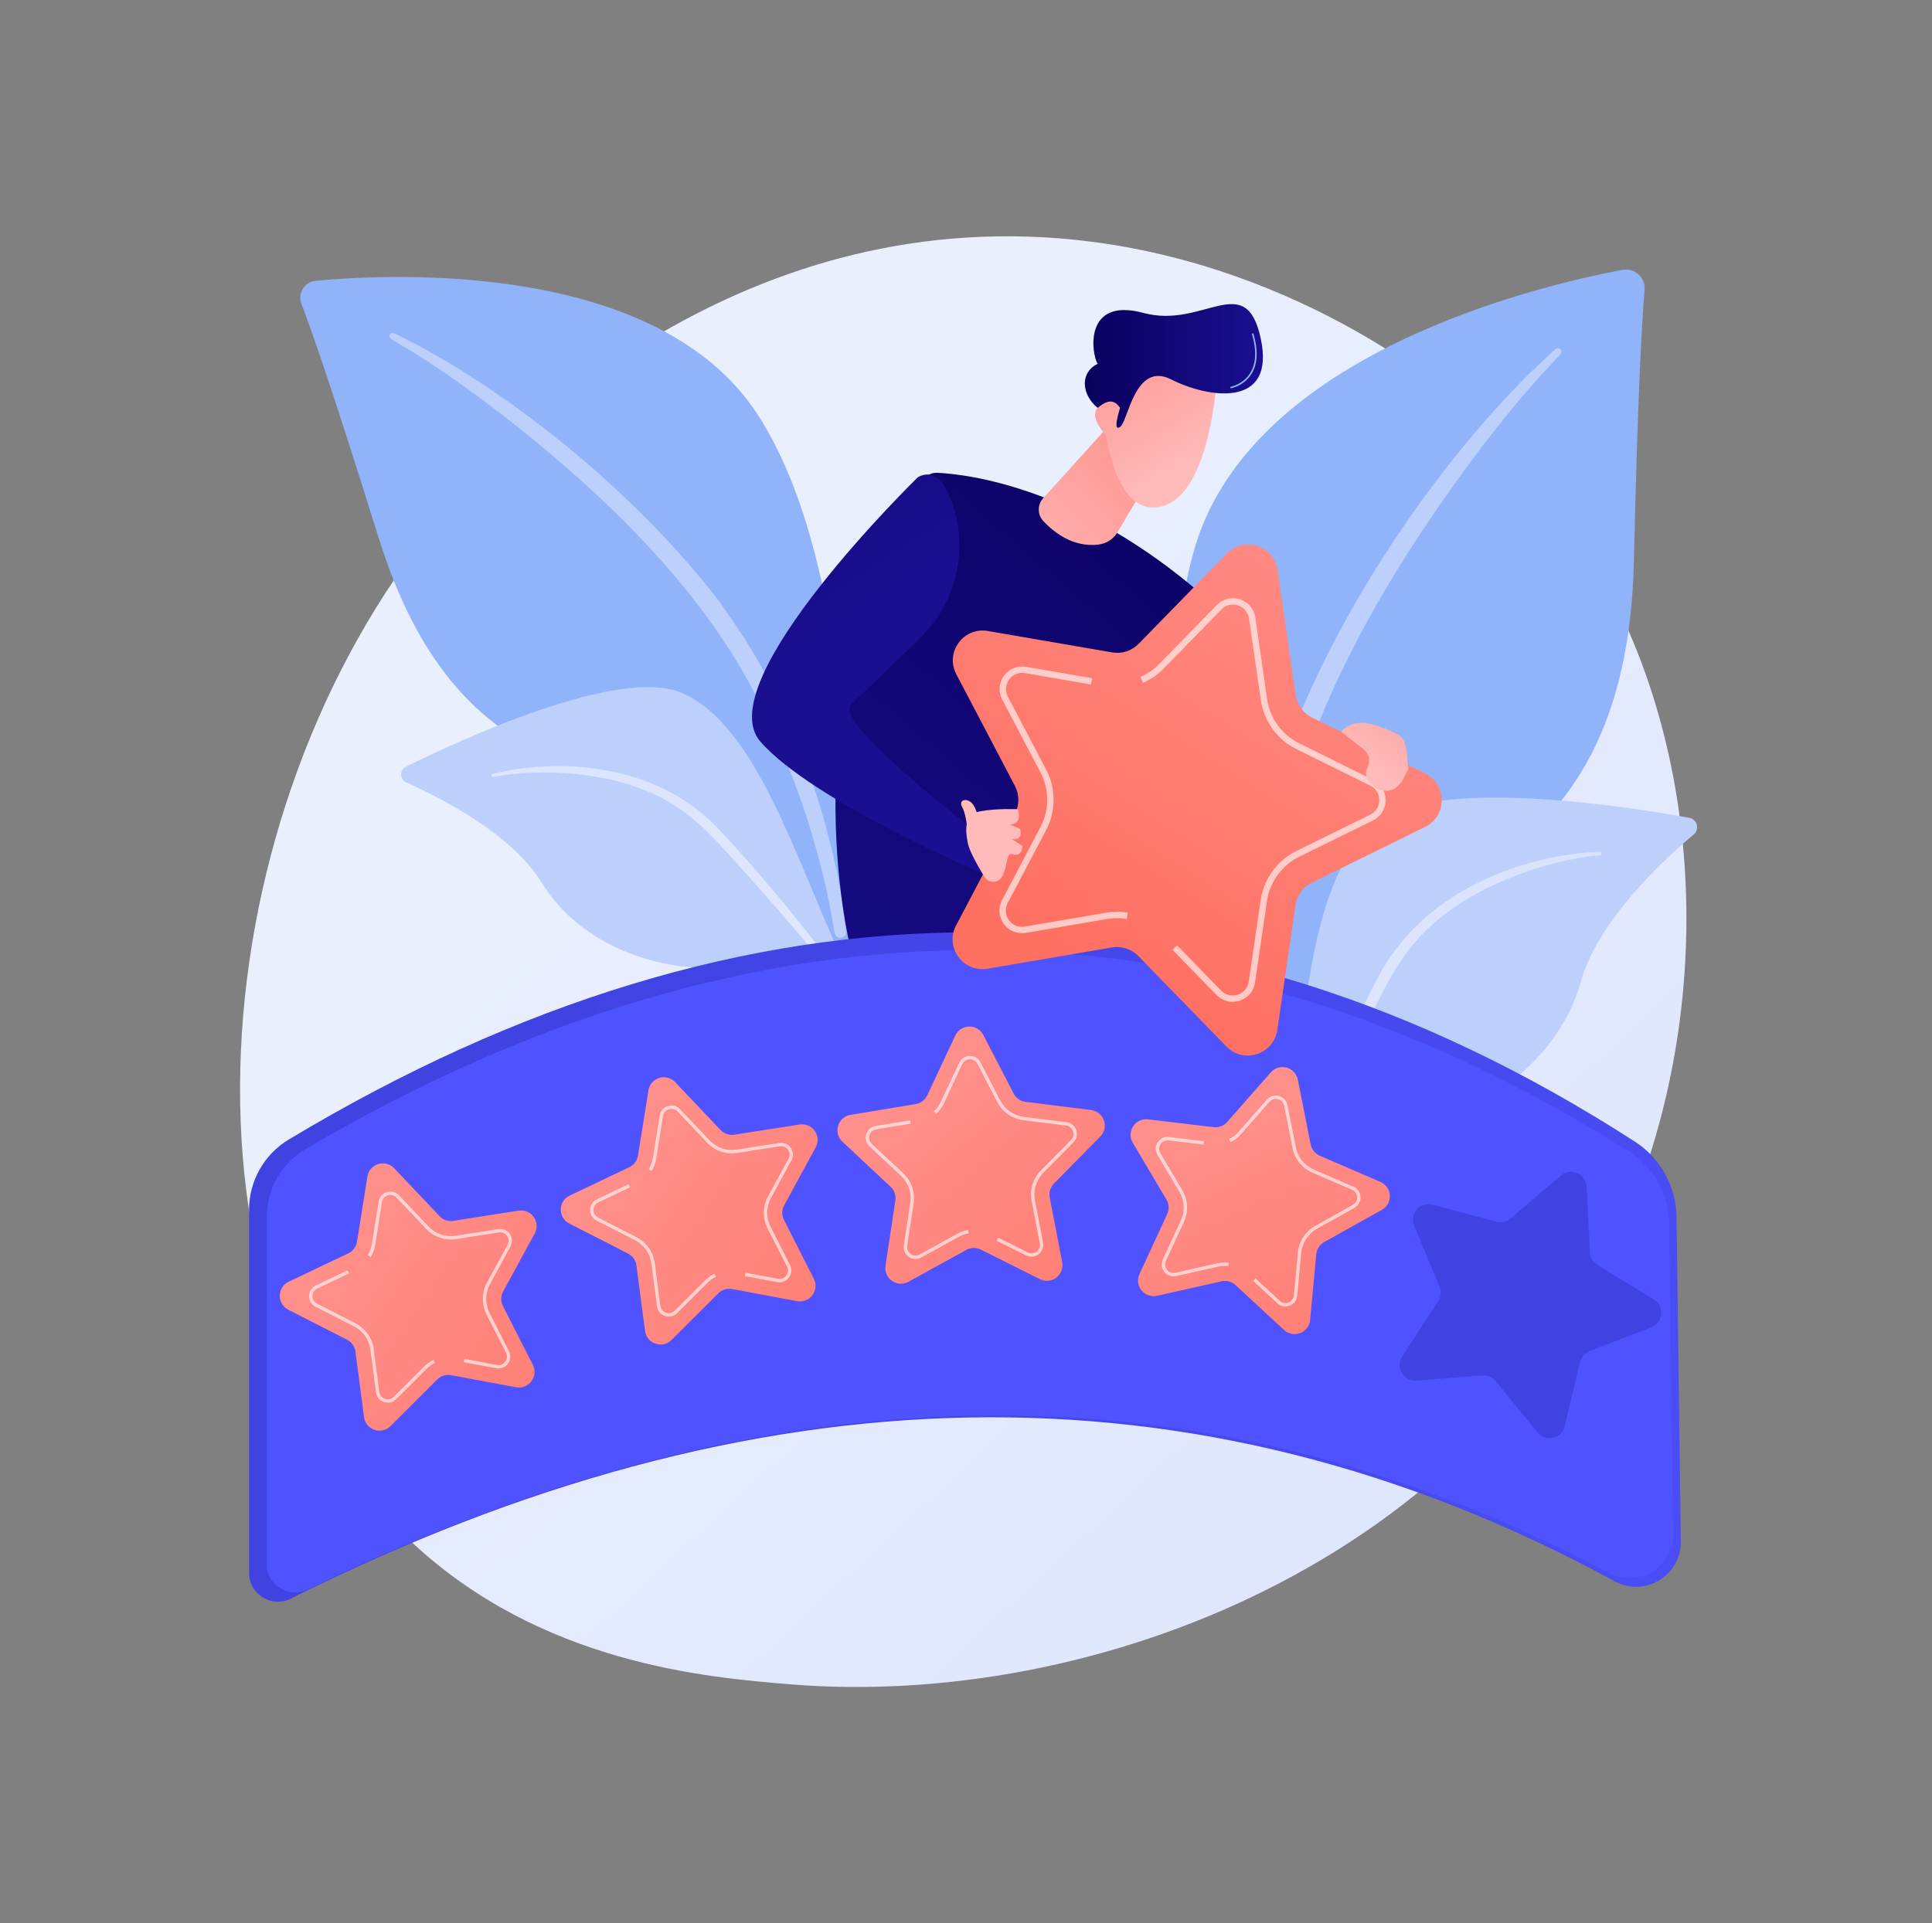 <svg width="233" height="232" viewBox="0 0 233 232" fill="none" xmlns="http://www.w3.org/2000/svg">
<rect x="0" y="0" width="233" height="232" fill="#808080" stroke="none"/>
<path d="M196.068 147.156C178.397 188.459 131.753 206.199 95.207 203.174C85.228 202.349 65.151 200.687 49.474 185.862C19.369 157.392 24.005 97.881 52.825 62.845C56.536 58.333 82.226 28.103 122.259 28.508C151.569 28.804 172.141 45.361 174.642 47.424C177.802 50.029 184.772 56.221 191.054 66.044C205.813 89.125 207.111 121.346 196.068 147.156Z" fill="url(#paint0_linear_273_21917)"/>
<path d="M153.812 142.882C153.812 142.882 153.243 118.941 164.269 112.534C175.296 106.126 196.262 102.12 197.048 67.744C197.508 47.618 198.006 38.819 198.339 34.983C198.469 33.486 197.139 32.278 195.663 32.556C185.22 34.523 151.294 42.621 144.182 65.776C135.749 93.228 153.812 142.881 153.812 142.881V142.882Z" fill="#91B3FA"/>
<path d="M187.586 42.122C176.122 52.345 162.868 70.44 155.802 88.534C154.895 91.515 152.242 97.857 151.09 109.125C150.061 118.522 150.573 128.452 151.82 135.025C151.899 135.44 152.299 135.714 152.715 135.634C153.429 135.499 153.334 134.73 153.328 134.754C151.903 123.524 152.495 109.545 155.759 96.934C159.931 81.447 169.234 66.432 178.857 53.698L179.847 52.444C187.303 42.87 188.872 42.799 188.175 42.132C188.011 41.974 187.753 41.973 187.585 42.121L187.586 42.122Z" fill="#BDD0FB"/>
<path d="M152.201 153.729C151.352 153.167 153.34 148.106 153.509 147.372C154.136 144.656 154.67 141.919 155.106 139.166C157.411 124.633 157.441 106.425 165.72 99.408C172.61 93.568 196.056 97.255 203.727 98.656C204.686 98.831 205.008 100.042 204.262 100.668C200.583 103.758 192.713 111.046 190.663 118.39C187.96 128.071 178.756 134.228 170.516 135.895C165.312 136.947 160.791 138.469 157.693 143.049C156.036 145.5 155.439 151.33 153.592 153.032C152.862 153.705 152.427 153.88 152.199 153.729H152.201Z" fill="#BDD0FB"/>
<path d="M192.938 102.747C183.151 103.157 172.644 107.621 167.312 115.996L166.809 116.796C165.647 118.669 159.06 131.991 155.402 143.033C155.356 143.171 155.431 143.319 155.569 143.365C155.802 143.443 155.919 143.185 155.897 143.208C158.446 136.97 162.107 129.061 165.022 123.146C168.149 116.693 170.337 112.322 177.469 108.135C185.407 103.626 192.991 103.162 192.968 103.167C193.084 103.155 193.168 103.052 193.156 102.936C193.145 102.824 193.048 102.742 192.938 102.746V102.747Z" fill="url(#paint1_linear_273_21917)"/>
<path d="M102.261 119.738C102.261 119.738 96.763 98.688 85.529 95.853C74.294 93.019 54.981 94.771 45.687 64.946C40.245 47.485 37.607 39.925 36.354 36.658C35.866 35.384 36.725 33.996 38.084 33.869C47.697 32.972 79.352 31.548 91.362 49.989C105.601 71.851 102.261 119.738 102.261 119.738H102.261Z" fill="#91B3FA"/>
<path d="M47.532 40.199C60.104 46.257 76.211 58.74 86.912 72.772C88.451 75.149 92.356 80.024 96.184 89.575C99.436 97.524 101.476 106.324 102.032 112.377C102.067 112.759 101.786 113.098 101.402 113.133C100.744 113.194 100.635 112.499 100.647 112.518C99.079 102.354 95.062 90.294 89.052 80.097C81.532 67.617 69.647 56.835 58.054 48.123L56.875 47.276C47.966 40.782 46.578 41.113 47.019 40.355C47.124 40.177 47.348 40.111 47.532 40.199L47.532 40.199Z" fill="#BDD0FB"/>
<path d="M130.628 154.372C132.114 154.637 113.559 141.399 101.564 115.69C95.912 103.576 91.326 87.681 82.339 83.626C74.859 80.251 55.307 89.343 48.958 92.488C48.165 92.881 48.186 94.019 48.995 94.379C52.981 96.156 61.679 100.55 65.309 106.451C70.094 114.228 79.674 117.301 87.287 116.693C94.9 116.084 99.308 116.349 106.113 126.851C112.919 137.354 126.405 153.618 130.627 154.371L130.628 154.372Z" fill="#BDD0FB"/>
<path d="M59.406 93.358C68.056 91.265 78.349 92.533 85.103 98.512L85.742 99.084C87.226 100.429 96.314 110.413 102.274 119.141C102.349 119.249 102.321 119.398 102.212 119.472C102.027 119.598 101.861 119.403 101.886 119.417C98.097 114.608 92.92 108.617 88.892 104.182C84.546 99.329 81.54 96.059 74.264 94.189C66.203 92.24 59.463 93.734 59.484 93.732C59.381 93.751 59.281 93.681 59.263 93.578C59.244 93.478 59.308 93.381 59.406 93.358V93.358Z" fill="url(#paint2_linear_273_21917)"/>
<path d="M143.579 70.715C143.579 70.715 150.904 88.095 169.292 90.044L168.804 93.248C168.804 93.248 144.789 97.413 132.095 76.322L143.579 70.715Z" fill="url(#paint3_linear_273_21917)"/>
<path d="M102.537 114.24C102.537 114.24 94.884 83.704 111.297 57.937C111.673 57.347 112.331 56.999 113.029 57.034C116.898 57.222 130.179 58.852 145.116 71.859C145.116 71.859 129.417 85.165 127.529 114.89C127.529 114.89 112.981 115.517 102.537 114.24Z" fill="url(#paint4_linear_273_21917)"/>
<path d="M133.583 51.505L125.814 60.093C125.084 60.901 125.097 62.086 125.844 62.88C127.14 64.259 129.435 66.039 132.437 65.698C133.42 65.587 134.282 65.03 134.762 64.221L139.469 56.286L133.583 51.504V51.505Z" fill="url(#paint5_linear_273_21917)"/>
<path d="M146.705 45.987C146.705 45.987 145.916 60.421 139.58 61.185C133.244 61.95 132.901 47.769 132.901 47.769C132.901 47.769 138.984 35.054 146.705 45.987Z" fill="url(#paint6_linear_273_21917)"/>
<path d="M135.652 52.225C135.652 52.225 135.873 47.76 133.327 48.627C130.047 49.743 134.172 53.271 134.172 53.271L135.652 52.225Z" fill="url(#paint7_linear_273_21917)"/>
<path d="M135.084 49.211C135.084 49.211 134.101 52.176 135.084 51.503C136.068 50.831 136.857 43.542 141.252 45.774C145.647 48.006 153.859 49.357 152.056 40.883C150.253 32.41 145.156 39.717 137.911 37.752C130.665 35.786 131.622 42.664 132.372 43.892C130.237 44.935 130.394 47.57 132.372 49.2C132.954 48.778 134.101 47.713 135.084 49.21V49.211Z" fill="url(#paint8_linear_273_21917)"/>
<path d="M148.457 46.84C148.413 46.84 148.374 46.808 148.366 46.764C148.357 46.714 148.39 46.666 148.44 46.656C148.455 46.654 149.934 46.366 150.779 44.994C151.49 43.84 151.562 42.269 150.993 40.325C150.979 40.276 151.007 40.225 151.056 40.211C151.104 40.196 151.156 40.224 151.17 40.273C151.754 42.27 151.676 43.892 150.935 45.093C150.046 46.535 148.537 46.825 148.473 46.837C148.467 46.838 148.462 46.838 148.456 46.838L148.457 46.84Z" fill="#91B3FA"/>
<path d="M110.702 57.56C110.702 57.56 85.414 82.216 91.689 89.443C97.964 96.669 118.861 105.528 118.861 105.528L118.197 100.682C118.197 100.682 100.326 87.132 102.623 84.993C103.821 83.877 107.574 80.253 110.892 77.039C115.249 72.82 116.855 66.446 114.847 60.723C113.959 58.193 112.642 56.5 110.702 57.56Z" fill="url(#paint9_linear_273_21917)"/>
<path d="M194.734 190.755C143.912 163.077 90.621 165.053 35.06 192.85C32.752 194.005 30.036 192.318 30.036 189.738V145.934C30.036 142.466 31.855 139.25 34.828 137.463C90.255 104.152 144.972 104.025 197.184 137.727C200.269 139.719 202.144 143.133 202.192 146.805L202.71 185.947C202.764 190.072 198.357 192.728 194.734 190.755Z" fill="url(#paint10_linear_273_21917)"/>
<path d="M193.964 189.733C144.041 163.17 91.693 165.066 37.114 191.744C34.847 192.852 32.179 191.233 32.179 188.756V146.718C32.179 143.389 33.966 140.303 36.886 138.589C91.333 106.619 145.082 106.498 196.37 138.842C199.401 140.753 201.242 144.03 201.29 147.554L201.799 185.119C201.852 189.078 197.523 191.626 193.964 189.733Z" fill="url(#paint11_linear_273_21917)"/>
<path d="M132.697 137.099L127.106 142.771C126.671 143.212 126.481 143.839 126.597 144.447L128.1 152.268C128.394 153.8 126.804 155.004 125.41 154.306L118.288 150.741C117.734 150.463 117.079 150.476 116.537 150.776L109.562 154.621C108.197 155.374 106.56 154.234 106.793 152.692L107.983 144.817C108.076 144.205 107.861 143.586 107.409 143.163L101.596 137.719C100.458 136.652 101.036 134.744 102.575 134.489L110.432 133.187C111.043 133.086 111.565 132.69 111.828 132.129L115.209 124.919C115.872 123.507 117.866 123.467 118.584 124.851L122.25 131.921C122.535 132.471 123.072 132.846 123.687 132.922L131.589 133.91C133.137 134.103 133.791 135.987 132.696 137.098L132.697 137.099Z" fill="url(#paint12_linear_273_21917)"/>
<path opacity="0.62" d="M116.827 148.775C116.416 148.844 116.023 148.982 115.658 149.183L111.104 151.694C110.625 151.958 110.049 151.928 109.601 151.615C109.152 151.303 108.924 150.773 109.006 150.233L109.783 145.09C109.965 143.885 109.543 142.668 108.654 141.835L104.857 138.28C104.459 137.906 104.309 137.349 104.467 136.826C104.627 136.303 105.06 135.922 105.599 135.833L108.221 135.398L108.287 135.797L105.665 136.232C105.272 136.297 104.971 136.565 104.854 136.943C104.739 137.323 104.844 137.712 105.134 137.984L108.93 141.54C109.917 142.464 110.385 143.813 110.183 145.15L109.406 150.293C109.347 150.686 109.506 151.056 109.832 151.283C110.158 151.511 110.56 151.532 110.909 151.34L115.463 148.828C115.867 148.605 116.304 148.453 116.759 148.375L116.827 148.774L116.827 148.775Z" fill="white"/>
<path opacity="0.62" d="M125.722 150.687C125.629 150.927 125.469 151.142 125.253 151.306C124.817 151.636 124.243 151.689 123.754 151.444L120.196 149.663L120.377 149.301L123.936 151.082C124.291 151.26 124.692 151.223 125.009 150.983C125.326 150.743 125.471 150.367 125.396 149.977L124.415 144.869C124.162 143.558 124.584 142.163 125.523 141.212L129.174 137.508C129.453 137.225 129.541 136.831 129.412 136.456C129.281 136.08 128.968 135.827 128.574 135.778L123.412 135.132C122.071 134.964 120.899 134.148 120.277 132.948L117.882 128.331C117.699 127.978 117.353 127.772 116.956 127.78C116.558 127.788 116.22 128.007 116.052 128.367L113.843 133.077C113.614 133.563 113.298 133.995 112.901 134.358L112.628 134.06C112.986 133.732 113.271 133.343 113.477 132.905L115.686 128.195C115.917 127.7 116.401 127.386 116.947 127.375C117.494 127.365 117.99 127.659 118.241 128.145L120.636 132.762C121.197 133.844 122.254 134.58 123.462 134.731L128.624 135.377C129.166 135.444 129.614 135.807 129.794 136.323C129.972 136.84 129.846 137.403 129.462 137.792L125.811 141.496C124.964 142.354 124.584 143.61 124.812 144.793L125.793 149.901C125.845 150.172 125.818 150.442 125.724 150.687H125.722Z" fill="white"/>
<path opacity="0.62" d="M109.768 135.149L108.214 135.406L108.28 135.805L109.834 135.548L109.768 135.149Z" fill="white"/>
<path d="M98.375 138.408L94.569 145.403C94.273 145.948 94.264 146.602 94.544 147.155L98.15 154.256C98.856 155.647 97.661 157.243 96.127 156.958L88.298 155.5C87.689 155.387 87.063 155.58 86.625 156.018L80.986 161.642C79.881 162.743 77.994 162.1 77.791 160.553L76.758 152.657C76.677 152.042 76.301 151.507 75.749 151.225L68.657 147.6C67.269 146.89 67.297 144.895 68.705 144.225L75.896 140.802C76.455 140.536 76.847 140.012 76.945 139.4L78.202 131.536C78.448 129.996 80.353 129.407 81.426 130.538L86.904 136.32C87.33 136.769 87.949 136.98 88.561 136.884L96.429 135.649C97.969 135.407 99.119 137.037 98.374 138.407L98.375 138.408Z" fill="url(#paint13_linear_273_21917)"/>
<path opacity="0.62" d="M86.351 154.015C85.976 154.195 85.636 154.436 85.341 154.73L81.658 158.403C81.271 158.789 80.709 158.919 80.191 158.743C79.674 158.567 79.309 158.12 79.237 157.578L78.562 152.421C78.404 151.213 77.662 150.16 76.578 149.605L71.946 147.238C71.46 146.989 71.162 146.495 71.17 145.948C71.178 145.402 71.489 144.917 71.983 144.682L74.382 143.539L74.556 143.904L72.157 145.047C71.797 145.217 71.582 145.558 71.574 145.955C71.569 146.352 71.777 146.697 72.131 146.878L76.762 149.246C77.966 149.862 78.789 151.029 78.964 152.369L79.639 157.526C79.69 157.92 79.946 158.232 80.322 158.36C80.698 158.488 81.091 158.397 81.372 158.116L85.055 154.443C85.382 154.117 85.759 153.85 86.176 153.65L86.351 154.014V154.015Z" fill="white"/>
<path opacity="0.62" d="M95.427 153.392C95.404 153.649 95.31 153.9 95.147 154.117C94.82 154.554 94.282 154.764 93.745 154.664L89.833 153.936L89.907 153.539L93.819 154.267C94.21 154.34 94.586 154.193 94.824 153.875C95.062 153.557 95.097 153.155 94.916 152.801L92.562 148.164C91.957 146.973 91.977 145.517 92.616 144.342L95.101 139.774C95.29 139.424 95.266 139.022 95.038 138.697C94.809 138.372 94.438 138.216 94.045 138.277L88.906 139.084C87.571 139.293 86.219 138.832 85.29 137.851L81.712 134.076C81.438 133.787 81.049 133.684 80.669 133.802C80.289 133.919 80.025 134.224 79.963 134.616L79.142 139.753C79.057 140.284 78.872 140.786 78.591 141.246L78.246 141.035C78.499 140.621 78.666 140.168 78.742 139.689L79.562 134.553C79.649 134.013 80.026 133.577 80.549 133.416C81.071 133.255 81.629 133.401 82.005 133.797L85.583 137.573C86.421 138.457 87.64 138.873 88.844 138.684L93.983 137.877C94.522 137.792 95.054 138.017 95.369 138.464C95.684 138.911 95.717 139.487 95.456 139.967L92.971 144.536C92.394 145.595 92.376 146.907 92.922 147.981L95.277 152.619C95.401 152.864 95.451 153.132 95.427 153.393L95.427 153.392Z" fill="white"/>
<path opacity="0.62" d="M75.806 142.858L74.384 143.535L74.558 143.9L75.98 143.223L75.806 142.858Z" fill="white"/>
<path d="M64.485 148.798L60.679 155.794C60.383 156.338 60.374 156.993 60.654 157.545L64.26 164.647C64.966 166.037 63.771 167.634 62.237 167.348L54.408 165.891C53.799 165.778 53.173 165.971 52.735 166.408L47.096 172.032C45.991 173.133 44.104 172.49 43.901 170.944L42.868 163.047C42.788 162.433 42.411 161.898 41.859 161.616L34.767 157.99C33.379 157.28 33.407 155.286 34.815 154.616L42.006 151.193C42.565 150.927 42.958 150.402 43.055 149.791L44.312 141.927C44.558 140.387 46.463 139.797 47.536 140.929L53.014 146.71C53.44 147.16 54.059 147.371 54.671 147.275L62.539 146.04C64.079 145.798 65.229 147.428 64.484 148.798L64.485 148.798Z" fill="url(#paint14_linear_273_21917)"/>
<path opacity="0.62" d="M52.461 164.405C52.085 164.586 51.745 164.827 51.451 165.121L47.767 168.793C47.381 169.18 46.819 169.31 46.301 169.133C45.783 168.957 45.418 168.511 45.347 167.969L44.672 162.812C44.514 161.603 43.772 160.551 42.687 159.996L38.056 157.628C37.569 157.38 37.272 156.886 37.279 156.339C37.288 155.792 37.599 155.307 38.093 155.072L40.492 153.93L40.666 154.295L38.266 155.437C37.907 155.608 37.691 155.949 37.684 156.345C37.678 156.743 37.886 157.088 38.24 157.269L42.871 159.637C44.075 160.252 44.898 161.42 45.073 162.76L45.748 167.917C45.799 168.311 46.055 168.622 46.431 168.75C46.807 168.878 47.2 168.788 47.481 168.507L51.164 164.834C51.491 164.508 51.869 164.241 52.285 164.04L52.461 164.405V164.405Z" fill="white"/>
<path opacity="0.62" d="M61.537 163.783C61.514 164.041 61.419 164.291 61.257 164.508C60.929 164.946 60.392 165.156 59.854 165.056L55.943 164.327L56.017 163.93L59.929 164.658C60.319 164.731 60.695 164.584 60.933 164.266C61.171 163.948 61.206 163.546 61.026 163.192L58.671 158.555C58.066 157.364 58.086 155.908 58.725 154.734L61.21 150.165C61.399 149.816 61.376 149.413 61.148 149.088C60.918 148.763 60.547 148.606 60.154 148.668L55.016 149.474C53.68 149.684 52.328 149.223 51.399 148.242L47.821 144.466C47.547 144.177 47.158 144.075 46.778 144.192C46.398 144.31 46.134 144.614 46.072 145.007L45.251 150.144C45.166 150.675 44.981 151.177 44.7 151.636L44.355 151.426C44.608 151.012 44.775 150.559 44.851 150.08L45.672 144.944C45.758 144.404 46.136 143.968 46.658 143.807C47.181 143.646 47.739 143.791 48.114 144.188L51.693 147.964C52.53 148.848 53.749 149.264 54.953 149.074L60.092 148.268C60.632 148.183 61.163 148.408 61.478 148.855C61.793 149.302 61.826 149.877 61.566 150.358L59.08 154.927C58.504 155.986 58.486 157.298 59.032 158.372L61.386 163.009C61.511 163.255 61.56 163.522 61.536 163.784L61.537 163.783Z" fill="white"/>
<path opacity="0.62" d="M41.916 153.253L40.493 153.93L40.667 154.295L42.089 153.618L41.916 153.253Z" fill="white"/>
<path d="M199.139 160.121L191.706 162.982C191.128 163.205 190.697 163.697 190.552 164.3L188.696 172.045C188.332 173.562 186.388 174.003 185.405 172.792L180.387 166.607C179.996 166.126 179.394 165.868 178.777 165.917L170.838 166.545C169.283 166.668 168.262 164.955 169.111 163.645L173.442 156.962C173.779 156.442 173.838 155.79 173.601 155.217L170.55 147.86C169.952 146.42 171.267 144.919 172.773 145.322L180.468 147.375C181.067 147.535 181.705 147.39 182.176 146.988L188.23 141.814C189.416 140.8 191.249 141.586 191.332 143.144L191.757 151.096C191.79 151.715 192.125 152.277 192.653 152.6L199.445 156.759C200.775 157.574 200.594 159.56 199.138 160.12L199.139 160.121Z" fill="url(#paint15_linear_273_21917)"/>
<path d="M166.651 145.945L159.699 149.83C159.158 150.133 158.801 150.681 158.743 151.298L158.002 159.227C157.857 160.78 155.995 161.493 154.851 160.433L149.007 155.021C148.553 154.601 147.921 154.43 147.316 154.566L139.546 156.312C138.024 156.654 136.771 155.103 137.425 153.687L140.766 146.458C141.026 145.895 140.992 145.241 140.676 144.708L136.614 137.858C135.819 136.516 136.907 134.845 138.456 135.03L146.364 135.973C146.979 136.046 147.591 135.812 147.999 135.347L153.259 129.367C154.289 128.196 156.216 128.715 156.518 130.245L158.065 138.057C158.186 138.665 158.597 139.174 159.166 139.42L166.478 142.575C167.91 143.192 168.012 145.184 166.651 145.945Z" fill="url(#paint16_linear_273_21917)"/>
<path opacity="0.62" d="M148.153 152.725C147.739 152.677 147.323 152.7 146.917 152.791L141.842 153.931C141.309 154.051 140.764 153.861 140.421 153.435C140.077 153.01 140.006 152.438 140.236 151.942L142.417 147.22C142.929 146.114 142.862 144.828 142.241 143.78L139.589 139.305C139.31 138.835 139.322 138.259 139.62 137.8C139.919 137.342 140.441 137.098 140.984 137.163L143.622 137.477L143.575 137.878L140.936 137.564C140.541 137.516 140.177 137.69 139.959 138.021C139.742 138.354 139.734 138.756 139.937 139.099L142.589 143.573C143.279 144.736 143.352 146.162 142.785 147.389L140.604 152.111C140.437 152.471 140.486 152.871 140.736 153.181C140.986 153.49 141.366 153.623 141.754 153.535L146.829 152.395C147.279 152.294 147.741 152.27 148.199 152.322L148.153 152.724V152.725Z" fill="white"/>
<path opacity="0.62" d="M156.161 157.041C156.004 157.246 155.791 157.408 155.537 157.504C155.027 157.7 154.461 157.59 154.059 157.219L151.14 154.515L151.415 154.218L154.334 156.922C154.626 157.192 155.021 157.269 155.392 157.126C155.764 156.984 156.007 156.663 156.044 156.268L156.528 151.089C156.652 149.759 157.446 148.539 158.613 147.887L163.153 145.349C163.5 145.155 163.694 144.802 163.675 144.406C163.654 144.009 163.424 143.678 163.059 143.52L158.283 141.459C157.042 140.924 156.144 139.813 155.882 138.488L154.871 133.385C154.794 132.995 154.519 132.701 154.135 132.597C153.751 132.494 153.365 132.61 153.103 132.909L149.667 136.814C149.312 137.218 148.887 137.544 148.405 137.783L148.226 137.42C148.661 137.205 149.044 136.911 149.364 136.547L152.799 132.641C153.161 132.231 153.712 132.064 154.24 132.206C154.768 132.348 155.162 132.77 155.267 133.306L156.278 138.409C156.514 139.604 157.324 140.606 158.442 141.088L163.219 143.149C163.721 143.365 164.05 143.839 164.078 144.385C164.106 144.931 163.827 145.436 163.35 145.703L158.81 148.24C157.757 148.828 157.042 149.928 156.931 151.128L156.447 156.306C156.421 156.58 156.32 156.833 156.161 157.041H156.161Z" fill="white"/>
<path opacity="0.62" d="M143.628 137.485L143.58 137.887L145.144 138.073L145.192 137.672L143.628 137.485Z" fill="white"/>
<path d="M171.869 99.752L158.212 106.478C157.15 107.002 156.413 108.014 156.242 109.186L154.041 124.251C153.61 127.201 149.983 128.377 147.904 126.24L137.286 115.33C136.459 114.481 135.269 114.093 134.102 114.293L119.095 116.855C116.156 117.357 113.917 114.27 115.307 111.632L122.402 98.162C122.954 97.115 122.954 95.863 122.404 94.814L115.33 81.333C113.945 78.693 116.188 75.61 119.126 76.117L134.13 78.702C135.297 78.903 136.488 78.517 137.315 77.67L147.95 66.776C150.033 64.642 153.658 65.823 154.084 68.774L156.262 83.842C156.431 85.014 157.166 86.027 158.227 86.552L171.875 93.301C174.547 94.622 174.545 98.435 171.87 99.753L171.869 99.752Z" fill="url(#paint17_linear_273_21917)"/>
<path opacity="0.62" d="M135.882 110.858C135.097 110.726 134.301 110.727 133.516 110.861L123.716 112.534C122.686 112.71 121.664 112.294 121.051 111.447C120.437 110.601 120.359 109.502 120.846 108.578L125.479 99.78C126.565 97.719 126.567 95.258 125.485 93.195L120.864 84.39C120.379 83.465 120.459 82.366 121.074 81.521C121.69 80.676 122.711 80.261 123.741 80.439L128.747 81.301L128.616 82.063L123.609 81.201C122.86 81.071 122.147 81.366 121.699 81.976C121.252 82.591 121.196 83.359 121.549 84.032L126.169 92.836C127.369 95.125 127.367 97.856 126.163 100.142L121.53 108.94C121.176 109.611 121.231 110.38 121.677 110.995C122.122 111.61 122.836 111.901 123.586 111.773L133.386 110.101C134.257 109.952 135.14 109.951 136.011 110.098L135.882 110.86V110.858Z" fill="white"/>
<path opacity="0.62" d="M150.743 119.897C150.423 120.273 149.999 120.561 149.506 120.721C148.512 121.044 147.442 120.778 146.713 120.029L141.407 114.578L141.962 114.039L147.267 119.49C147.797 120.034 148.545 120.22 149.267 119.986C149.991 119.751 150.488 119.163 150.597 118.41L152.034 108.572C152.402 106.046 154.04 103.794 156.332 102.665L165.252 98.272C165.933 97.936 166.34 97.281 166.342 96.522C166.342 95.762 165.936 95.107 165.255 94.771L156.342 90.362C154.026 89.217 152.422 87.006 152.054 84.45L150.63 74.609C150.521 73.856 150.026 73.267 149.303 73.031C148.58 72.796 147.832 72.98 147.302 73.524L140.356 80.639C139.637 81.375 138.794 81.954 137.849 82.362L137.544 81.653C138.395 81.285 139.155 80.763 139.802 80.099L146.749 72.984C147.479 72.236 148.549 71.972 149.542 72.296C150.536 72.62 151.246 73.464 151.396 74.498L152.819 84.339C153.151 86.644 154.597 88.637 156.684 89.669L165.598 94.077C166.534 94.54 167.116 95.477 167.116 96.522C167.114 97.567 166.531 98.502 165.594 98.965L156.675 103.358C154.607 104.376 153.131 106.406 152.801 108.684L151.362 118.521C151.286 119.042 151.068 119.514 150.743 119.896V119.897Z" fill="white"/>
<path opacity="0.62" d="M128.74 81.301L128.609 82.062L131.576 82.574L131.707 81.812L128.74 81.301Z" fill="white"/>
<path d="M116.687 100.414C116.687 100.414 116.581 98.331 116.042 97.366C115.502 96.401 116.757 96.18 117.376 97.085C117.994 97.99 118.436 100.502 118.436 100.502C118.436 100.502 117.359 101.141 116.687 100.414Z" fill="url(#paint18_linear_273_21917)"/>
<path d="M120.83 105.784C120.604 106.15 120.204 106.372 119.775 106.371C119.346 106.37 118.948 106.145 118.724 105.778C118.008 104.606 116.924 102.719 116.725 101.736C116.423 100.245 116.217 98.249 118.197 97.871C120.176 97.493 122.753 97.617 122.753 97.617C122.753 97.617 123.404 99.45 121.781 99.459L123.015 99.99C123.015 99.99 123.501 101.473 122.012 101.202L123.31 102.05C123.31 102.05 123.309 103.437 122.133 103.047C121.282 102.765 121.587 104.556 120.829 105.784H120.83Z" fill="url(#paint19_linear_273_21917)"/>
<path d="M168.737 88.665C164.837 86.765 163.347 86.8 161.704 88.235L164.472 90.401C165.366 91.215 165.197 92.055 164.857 92.762C164.435 93.636 165.202 94.875 166.473 95.283C167.402 95.58 168.295 95.356 169.126 94.192L169.857 92.757C169.63 91.704 169.891 89.512 168.737 88.666L168.737 88.665Z" fill="url(#paint20_linear_273_21917)"/>
<defs>
<linearGradient id="paint0_linear_273_21917" x1="213.989" y1="226.256" x2="85.39" y2="87.451" gradientUnits="userSpaceOnUse">
<stop stop-color="#DAE3FE"/>
<stop offset="1" stop-color="#E9EFFD"/>
</linearGradient>
<linearGradient id="paint1_linear_273_21917" x1="189.081" y1="107.375" x2="66.674" y2="202.525" gradientUnits="userSpaceOnUse">
<stop stop-color="#DAE3FE"/>
<stop offset="1" stop-color="#E9EFFD"/>
</linearGradient>
<linearGradient id="paint2_linear_273_21917" x1="66.759" y1="67.508" x2="123.095" y2="223.712" gradientUnits="userSpaceOnUse">
<stop stop-color="#DAE3FE"/>
<stop offset="1" stop-color="#E9EFFD"/>
</linearGradient>
<linearGradient id="paint3_linear_273_21917" x1="173.022" y1="124.492" x2="121.813" y2="29.756" gradientUnits="userSpaceOnUse">
<stop stop-color="#53D8FF"/>
<stop offset="1" stop-color="#3840F7"/>
</linearGradient>
<linearGradient id="paint4_linear_273_21917" x1="156.132" y1="43.811" x2="73.344" y2="139.829" gradientUnits="userSpaceOnUse">
<stop stop-color="#09005D"/>
<stop offset="1" stop-color="#1A0F91"/>
</linearGradient>
<linearGradient id="paint5_linear_273_21917" x1="118.938" y1="71.963" x2="140.268" y2="52.34" gradientUnits="userSpaceOnUse">
<stop stop-color="#FEBBBA"/>
<stop offset="1" stop-color="#FF928E"/>
</linearGradient>
<linearGradient id="paint6_linear_273_21917" x1="143.422" y1="56.231" x2="133.306" y2="39.658" gradientUnits="userSpaceOnUse">
<stop stop-color="#FEBBBA"/>
<stop offset="1" stop-color="#FF928E"/>
</linearGradient>
<linearGradient id="paint7_linear_273_21917" x1="139.06" y1="58.896" x2="128.943" y2="42.322" gradientUnits="userSpaceOnUse">
<stop stop-color="#FEBBBA"/>
<stop offset="1" stop-color="#FF928E"/>
</linearGradient>
<linearGradient id="paint8_linear_273_21917" x1="130.829" y1="44.143" x2="152.311" y2="44.143" gradientUnits="userSpaceOnUse">
<stop stop-color="#09005D"/>
<stop offset="1" stop-color="#1A0F91"/>
</linearGradient>
<linearGradient id="paint9_linear_273_21917" x1="64.771" y1="15.222" x2="104.457" y2="76.673" gradientUnits="userSpaceOnUse">
<stop stop-color="#09005D"/>
<stop offset="1" stop-color="#1A0F91"/>
</linearGradient>
<linearGradient id="paint10_linear_273_21917" x1="275.141" y1="207.814" x2="57.502" y2="145.083" gradientUnits="userSpaceOnUse">
<stop stop-color="#4F52FF"/>
<stop offset="1" stop-color="#4042E2"/>
</linearGradient>
<linearGradient id="paint11_linear_273_21917" x1="115.717" y1="225.885" x2="111.876" y2="406.824" gradientUnits="userSpaceOnUse">
<stop stop-color="#4F52FF"/>
<stop offset="1" stop-color="#4042E2"/>
</linearGradient>
<linearGradient id="paint12_linear_273_21917" x1="105.547" y1="127.348" x2="149.279" y2="178.906" gradientUnits="userSpaceOnUse">
<stop stop-color="#FF928E"/>
<stop offset="1" stop-color="#FE7062"/>
</linearGradient>
<linearGradient id="paint13_linear_273_21917" x1="69.591" y1="136.527" x2="125.876" y2="173.987" gradientUnits="userSpaceOnUse">
<stop stop-color="#FF928E"/>
<stop offset="1" stop-color="#FE7062"/>
</linearGradient>
<linearGradient id="paint14_linear_273_21917" x1="35.7" y1="146.919" x2="91.986" y2="184.379" gradientUnits="userSpaceOnUse">
<stop stop-color="#FF928E"/>
<stop offset="1" stop-color="#FE7062"/>
</linearGradient>
<linearGradient id="paint15_linear_273_21917" x1="80.95" y1="395.603" x2="154.349" y2="224.905" gradientUnits="userSpaceOnUse">
<stop stop-color="#4F52FF"/>
<stop offset="1" stop-color="#4042E2"/>
</linearGradient>
<linearGradient id="paint16_linear_273_21917" x1="143.315" y1="129.002" x2="170.917" y2="190.721" gradientUnits="userSpaceOnUse">
<stop stop-color="#FF928E"/>
<stop offset="1" stop-color="#FE7062"/>
</linearGradient>
<linearGradient id="paint17_linear_273_21917" x1="167.225" y1="52.147" x2="127.644" y2="114.486" gradientUnits="userSpaceOnUse">
<stop stop-color="#FF928E"/>
<stop offset="1" stop-color="#FE7062"/>
</linearGradient>
<linearGradient id="paint18_linear_273_21917" x1="123.176" y1="89.168" x2="135.794" y2="69.204" gradientUnits="userSpaceOnUse">
<stop stop-color="#FEBBBA"/>
<stop offset="1" stop-color="#FF928E"/>
</linearGradient>
<linearGradient id="paint19_linear_273_21917" x1="126.133" y1="91.039" x2="138.75" y2="71.075" gradientUnits="userSpaceOnUse">
<stop stop-color="#FEBBBA"/>
<stop offset="1" stop-color="#FF928E"/>
</linearGradient>
<linearGradient id="paint20_linear_273_21917" x1="164.528" y1="92.216" x2="173.483" y2="79.677" gradientUnits="userSpaceOnUse">
<stop stop-color="#FEBBBA"/>
<stop offset="1" stop-color="#FF928E"/>
</linearGradient>
</defs>
</svg>
